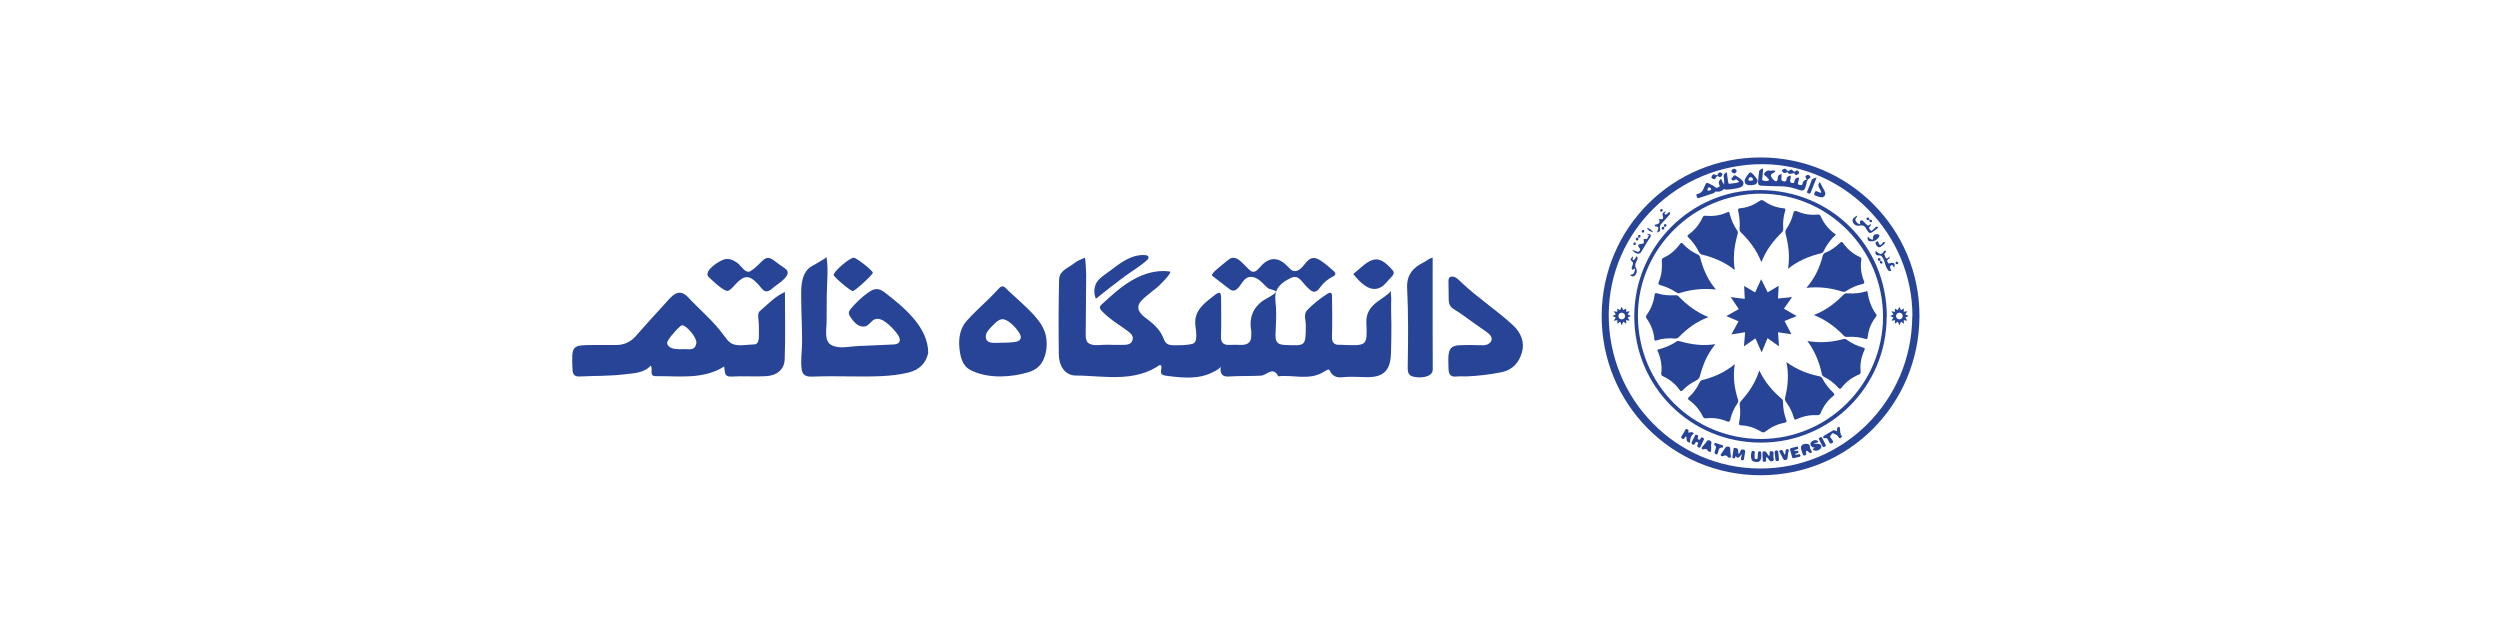 <svg width="284" height="72" viewBox="0 0 284 72" fill="none" xmlns="http://www.w3.org/2000/svg">
<g clip-path="url(#clip0_6734_7140)">
<path d="M132.909 30.848C133.185 31.007 131.623 32.509 131.481 32.624C131.084 32.949 130.666 33.25 130.278 33.591C129.945 33.882 129.41 34.295 129.328 34.757C129.184 35.55 130.129 36.08 130.631 36.49C131.233 36.978 131.795 37.547 132.103 38.271C132.21 38.517 132.29 38.788 132.486 38.972C132.804 39.268 133.282 39.221 133.682 39.223C134.194 39.226 134.702 39.201 135.206 39.119C135.391 39.089 135.587 39.047 135.714 38.907C135.803 38.808 135.843 38.671 135.865 38.539C135.962 37.982 135.836 37.416 135.786 36.853C135.642 35.222 136.912 34.357 138.071 33.459C138.708 32.964 138.715 33.479 138.715 33.932C138.715 35.339 138.758 36.749 138.703 38.154C138.673 38.922 138.959 39.218 139.695 39.181C140.108 39.159 140.523 39.164 140.936 39.181C141.756 39.213 142.189 38.863 142.142 38.007C142.134 37.883 142.169 37.754 142.147 37.634C141.985 36.771 142.052 35.871 142.535 35.118C142.761 34.762 143.067 34.466 143.398 34.208C143.699 33.976 145.081 33.336 144.934 33.093C144.855 32.961 144.181 32.845 144.059 32.748C143.699 32.464 143.413 32.094 143.05 31.815C142.687 31.537 142.199 31.348 141.769 31.509C141.207 31.721 141.001 32.407 140.55 32.81C140.429 32.919 140.277 33.011 140.113 33.014C139.906 33.017 139.727 32.887 139.566 32.76C138.956 32.293 138.35 31.825 137.74 31.355C137.711 31.333 137.681 31.308 137.671 31.271C137.663 31.231 137.683 31.194 137.706 31.159C137.897 30.86 138.173 30.632 138.447 30.405C138.765 30.142 139.083 29.878 139.404 29.617C139.566 29.485 139.737 29.349 139.944 29.301C140.399 29.197 140.819 29.552 141.15 29.881C141.378 30.107 141.607 30.333 141.836 30.562C141.975 30.701 142.129 30.846 142.323 30.87C142.632 30.908 142.878 30.637 143.082 30.401C143.495 29.923 144.019 29.468 144.651 29.436C145.285 29.406 145.86 29.814 146.292 30.281C146.474 30.478 146.658 30.696 146.914 30.771C147.369 30.9 147.804 30.52 148.098 30.149C148.391 29.779 148.714 29.341 149.187 29.306C149.485 29.284 149.766 29.433 150.017 29.597C150.544 29.94 151.019 30.358 151.492 30.776C151.596 30.868 151.711 30.985 151.696 31.124C151.678 31.278 151.517 31.365 151.378 31.435C150.85 31.701 150.385 32.089 150.032 32.561C149.833 32.825 149.609 33.151 149.279 33.141C149.087 33.136 148.921 33.014 148.774 32.887C148.535 32.683 148.314 32.457 148.115 32.213C147.836 31.875 147.533 31.465 147.093 31.46C146.899 31.457 146.717 31.537 146.543 31.622C146.061 31.86 145.593 32.156 145.263 32.581C144.688 33.315 144.902 34.081 144.952 34.929C145.009 35.943 144.937 36.96 144.9 37.975C144.87 38.776 145.051 39.151 145.971 39.188C148.336 39.288 148.316 39.338 148.341 37.023C148.349 36.421 148.05 35.697 148.49 35.237C149.167 34.531 149.96 33.912 150.783 33.377C151.383 32.989 151.318 33.586 151.32 33.927C151.33 35.334 151.365 36.744 151.313 38.149C151.283 38.9 151.529 39.236 152.283 39.166C152.405 39.156 152.531 39.178 152.656 39.184C155.269 39.283 155.341 39.281 155.219 36.667C155.17 35.608 155.652 34.874 156.483 34.26C157 33.877 157.642 33.519 158.047 33.017C157.95 33.138 158.047 33.76 158.047 33.927C158.047 34.213 158.032 34.496 158.029 34.777C158.017 35.461 158.059 36.15 158.062 36.836C158.067 37.938 158.049 39.039 158.015 40.138C157.977 41.237 157.734 42.299 156.575 42.682C156.075 42.846 155.538 42.856 155.013 42.839C154.165 42.809 153.307 42.767 152.464 42.856C151.815 42.926 151.33 42.705 151.059 42.086C150.952 41.839 150.589 42.113 150.415 42.222C148.764 43.272 146.944 42.545 145.215 42.747C144.594 41.556 143.91 42.64 143.246 42.675C142.05 42.742 140.844 42.687 139.65 42.769C138.879 42.822 138.566 42.531 138.67 41.608C138.636 41.911 137.646 42.354 137.395 42.459C136.378 42.889 135.239 42.934 134.152 42.866C133.613 42.831 133.078 42.764 132.543 42.692C132.116 42.635 131.815 42.57 131.899 42.058C131.922 41.929 131.994 41.62 131.882 41.514C131.735 41.374 131.531 41.608 131.37 41.708C130.979 41.941 130.569 42.138 130.141 42.294C129.303 42.603 128.418 42.752 127.53 42.807C125.752 42.919 123.977 42.67 122.199 42.66C120.973 42.653 120.296 41.538 120.281 40.298C120.244 37.44 120.242 34.583 120.316 31.726C120.329 31.194 120.667 30.818 121.087 30.53C121.373 30.333 121.684 30.174 121.955 29.958C122.38 29.617 122.746 29.49 123.233 29.274C123.315 29.237 123.392 31.057 123.39 31.189L123.372 33.457L123.337 37.995C123.337 38.311 123.345 38.659 123.556 38.893C123.696 39.047 123.902 39.124 124.103 39.164C124.668 39.273 125.242 39.144 125.812 39.161C126.381 39.178 126.933 39.191 127.495 39.178C127.943 39.169 128.46 39.191 128.647 38.656C128.796 38.229 128.512 37.91 128.187 37.664C127.155 36.886 126.055 36.282 125.163 35.324C125.046 35.2 124.924 35.046 124.954 34.877C124.974 34.752 125.073 34.658 125.165 34.571C126.257 33.566 127.358 32.551 128.644 31.813C129.93 31.074 131.434 30.624 132.906 30.846L132.909 30.848Z" fill="#284496"/>
<path d="M89.169 33.166C89.169 35.822 89.236 38.333 89.139 40.837C89.094 42.019 88.197 42.66 87.058 42.732C85.737 42.814 84.407 42.695 83.087 42.777C82.216 42.832 82.37 42.185 82.263 41.638C79.884 43.14 77.136 42.705 74.478 42.73C73.692 42.737 74.219 41.902 73.921 41.531C73.132 42.404 71.988 42.392 70.976 42.519C69.3 42.73 67.592 42.683 65.898 42.767C65.267 42.8 65.055 42.571 65.033 41.914C64.934 39.191 64.909 39.191 67.637 39.194C68.422 39.194 69.211 39.194 69.996 39.194C70.904 39.189 71.635 38.858 72.249 38.152C73.289 36.956 74.363 35.789 75.43 34.621C76.263 33.708 77.039 32.562 78.18 33.783C79.54 35.242 81.037 36.458 82.221 38.087C82.45 38.403 82.681 38.729 82.999 38.953C83.673 39.43 84.877 39.132 85.658 39.127C86.172 39.122 86.207 38.567 86.212 38.172C86.22 37.56 86.227 36.946 86.165 36.339C86.13 35.996 86.048 35.558 86.349 35.31C87.21 34.598 87.973 33.703 89.169 33.171V33.166ZM77.474 39.666C77.631 39.661 77.787 39.656 77.942 39.664C78.178 39.674 78.456 39.711 78.683 39.621C78.954 39.515 79.068 39.239 79.108 38.968C79.192 38.381 77.969 36.921 77.489 36.953C77.38 36.961 77.265 37.078 77.191 37.145C77.029 37.284 76.88 37.438 76.736 37.595C76.41 37.948 76.089 38.323 75.853 38.741C75.813 38.811 75.783 38.89 75.791 38.97C75.843 39.562 76.681 39.674 77.128 39.674C77.245 39.674 77.362 39.669 77.477 39.664L77.474 39.666Z" fill="#284496"/>
<path d="M93.888 29.176C94.129 30.611 93.931 32.091 93.921 33.535C93.921 34.568 93.911 35.599 93.901 36.634C93.893 37.385 93.615 38.695 94.393 39.168C95.234 39.678 96.467 39.354 97.392 39.315C98.737 39.255 100.085 39.195 101.43 39.136C101.694 39.123 102 39.091 102.147 38.87C102.321 38.606 102.154 38.255 101.973 37.999C101.609 37.489 101.172 37.032 100.679 36.649C100.304 36.355 99.809 36.097 99.369 36.276C98.996 36.43 98.792 36.853 98.424 37.022C98.093 37.174 97.691 37.084 97.39 36.88C97.089 36.676 96.867 36.378 96.656 36.079C96.537 35.91 96.412 35.721 96.43 35.515C96.445 35.338 96.559 35.189 96.671 35.055C97.221 34.396 97.847 33.807 98.538 33.297C98.884 33.043 99.282 32.799 99.71 32.844C100.043 32.879 100.331 33.085 100.597 33.292C102.719 34.933 105.444 37.181 105.444 40.081C105.225 41.224 104.434 42.023 103.213 42.319C101.259 42.794 99.277 42.771 97.29 42.764C95.634 42.759 93.975 42.714 92.319 42.781C91.698 42.806 91.19 42.704 91.081 42.02C90.924 41.053 91.106 39.939 91.116 38.959C91.13 37.34 91.031 35.724 91.019 34.105C91.009 32.867 90.912 31.355 91.921 30.435C92.135 30.241 93.918 29.34 93.891 29.174L93.888 29.176Z" fill="#284496"/>
<path d="M113.744 42.763C112.488 42.776 111.23 42.559 110.198 42.01C109.266 41.512 109.057 40.358 108.977 39.391C108.893 38.354 109.092 37.263 109.803 36.464C110.519 35.659 111.315 34.928 112.091 34.179C112.486 33.798 112.876 33.411 113.247 33.008C113.615 32.607 113.856 32.299 114.279 32.752C114.744 33.246 115.288 33.679 115.778 34.147C116.897 35.218 118.434 36.502 118.792 38.071C118.991 38.938 118.929 39.873 118.601 40.704C118.272 41.535 117.701 42.02 116.815 42.288C115.888 42.569 114.816 42.748 113.742 42.761L113.744 42.763ZM113.844 38.934C114.358 38.926 114.881 38.916 115.383 38.832C115.942 38.735 116.112 38.374 115.828 37.887C115.502 37.327 114.734 36.472 114.087 36.288C113.565 36.139 113.13 36.621 112.797 36.952C112.444 37.302 111.934 37.772 111.986 38.322C112.051 38.993 112.762 38.963 113.279 38.946C113.466 38.938 113.655 38.936 113.844 38.934Z" fill="#284496"/>
<path d="M166.604 42.762C166.179 42.762 165.844 42.73 165.518 42.77C164.734 42.862 164.553 42.508 164.548 41.77C164.543 41.173 164.468 40.489 164.638 39.907C164.822 39.273 165.461 39.224 166.042 39.206C166.719 39.186 167.395 39.189 168.072 39.216C168.358 39.226 168.654 39.241 168.925 39.146C169.196 39.052 169.439 38.818 169.452 38.532C169.469 38.169 169.138 37.898 168.843 37.689C167.965 37.072 167.082 36.458 166.217 35.824C165.841 35.551 165.461 35.314 165.078 35.071C164.742 34.857 164.58 34.496 164.575 34.106C164.565 33.392 164.555 32.681 164.545 31.967C164.543 31.704 164.595 31.457 164.894 31.423C165.361 31.368 165.709 31.798 166.018 32.089C167.855 33.83 169.994 35.208 171.851 36.923C172.789 37.789 173.222 38.86 172.893 40.024C172.58 41.133 171.886 42.009 170.556 42.285C169.213 42.563 167.873 42.7 166.604 42.762Z" fill="#284496"/>
<path d="M162.75 29.268C162.75 33.527 162.74 37.752 162.76 41.975C162.765 42.987 160.935 43.004 160.303 42.701C159.923 42.517 159.908 42.044 159.915 41.676C159.972 38.695 159.995 35.708 159.851 32.732C159.776 31.165 160.572 30.367 161.765 29.782C162.079 29.631 162.335 29.35 162.75 29.268Z" fill="#284496"/>
<path d="M82.616 29.416C83.038 29.416 83.434 29.623 83.774 29.871C84.142 30.142 84.682 31.09 85.199 30.824C85.722 30.555 86.244 29.961 86.674 29.566C87.082 29.19 87.425 29.23 87.865 29.551C88.186 29.784 88.509 30.016 88.827 30.252C89.218 30.538 89.708 30.749 89.379 31.304C89.076 31.819 88.509 32.169 88.044 32.517C87.703 32.773 87.241 33.323 86.776 33.007C86.555 32.858 86.38 32.559 86.192 32.365C85.933 32.094 85.654 31.786 85.321 31.61C84.317 31.085 83.598 32.373 82.971 32.883C82.869 32.967 82.752 33.047 82.621 33.047C82.531 33.047 82.447 33.01 82.367 32.97C81.676 32.614 81.124 32.032 80.554 31.513C80.502 31.463 80.447 31.413 80.415 31.349C80.057 30.632 81.815 29.558 82.359 29.441C82.447 29.424 82.531 29.414 82.616 29.414V29.416Z" fill="#284496"/>
<path d="M124.489 33.919C124.248 33.375 124.258 32.676 124.546 32.149C124.835 31.622 125.484 31.214 125.974 30.853C126.598 30.393 127.205 29.901 127.886 29.53C128.567 29.16 129.341 28.911 130.114 28.983C130.505 29.02 130.594 29.284 130.303 29.548C129.515 30.261 128.55 30.813 127.697 31.45C126.613 32.256 125.546 33.084 124.497 33.937C124.497 33.932 124.492 33.927 124.489 33.922V33.919Z" fill="#284496"/>
<path d="M153.734 31.127C153.973 30.926 154.247 30.687 154.525 30.453C155.035 30.026 155.711 29.411 156.432 29.469C157.114 29.521 157.726 30.175 158.161 30.645C158.559 31.078 158.161 31.349 157.867 31.669C157.544 32.022 157.253 32.428 156.83 32.649C155.589 33.296 154.426 32 153.734 31.127Z" fill="#284496"/>
<path d="M96.874 33.063C96.623 33.08 94.693 31.446 94.703 31.23C94.725 30.81 96.516 29.275 96.984 29.275C97.284 29.275 99.1 30.698 99.154 30.974C99.192 31.17 97.148 33.045 96.874 33.063Z" fill="#284496"/>
</g>
<path d="M200.05 17.887C210.027 17.906 218.09 25.998 218.051 35.927C218.012 45.973 209.988 54.006 199.992 53.987C189.937 53.987 181.893 45.856 181.951 35.81C182.01 25.842 190.073 17.848 200.05 17.887ZM217.251 35.947C217.29 26.604 209.539 18.708 200.284 18.649C190.64 18.61 182.791 26.252 182.752 35.732C182.713 45.348 190.366 53.166 199.874 53.224C209.402 53.283 217.192 45.524 217.231 35.947H217.251Z" fill="#284496"/>
<path d="M214.325 35.974C214.325 43.922 207.919 50.299 200.019 50.28C192.021 50.28 185.635 43.883 185.654 35.915C185.654 28.026 192.08 21.57 199.901 21.59C207.997 21.59 214.344 27.928 214.344 35.974H214.325ZM213.912 35.994C213.912 28.301 207.702 22.022 200.039 22.002C192.434 21.982 186.067 28.242 186.067 35.817C186.067 43.647 192.218 49.848 200.039 49.868C207.663 49.868 213.892 43.647 213.912 35.994Z" fill="#284496"/>
<path d="M197.071 30.673C195.925 29.771 194.698 29.257 193.388 28.93C193.204 28.884 193.086 28.798 193.001 28.628C192.696 28.016 192.305 27.462 191.815 26.986C191.663 26.84 191.652 26.77 191.833 26.638C192.52 26.136 193.051 25.496 193.402 24.717C193.481 24.543 193.582 24.492 193.765 24.509C194.612 24.585 195.436 24.483 196.211 24.117C196.41 24.023 196.446 24.099 196.489 24.268C196.666 24.961 196.941 25.613 197.352 26.201C197.459 26.355 197.426 26.487 197.382 26.645C197.021 27.932 196.838 29.236 197.072 30.674L197.071 30.673Z" fill="#284496"/>
<path d="M206.061 35.788C207.413 35.255 208.485 34.45 209.429 33.467C209.571 33.32 209.716 33.312 209.897 33.323C210.642 33.37 211.378 33.308 212.126 33.065C212.272 34.022 212.555 34.917 213.129 35.694C213.255 35.863 213.133 35.952 213.052 36.059C212.552 36.715 212.258 37.456 212.172 38.272C212.146 38.511 212.1 38.557 211.863 38.484C211.225 38.287 210.564 38.233 209.897 38.27C209.736 38.279 209.598 38.285 209.467 38.149C208.51 37.152 207.423 36.333 206.061 35.789L206.061 35.788Z" fill="#284496"/>
<path d="M194.076 36.027C192.74 36.523 191.679 37.304 190.744 38.266C190.615 38.399 190.494 38.473 190.296 38.457C189.582 38.4 188.872 38.434 188.189 38.673C188 38.74 187.948 38.704 187.931 38.505C187.861 37.65 187.551 36.878 187.059 36.18C186.944 36.017 186.962 35.918 187.069 35.769C187.549 35.103 187.846 34.36 187.952 33.546C187.981 33.325 188.041 33.25 188.279 33.326C188.935 33.535 189.612 33.579 190.296 33.54C190.421 33.534 190.54 33.52 190.645 33.629C191.619 34.634 192.717 35.469 194.075 36.026L194.076 36.027Z" fill="#284496"/>
<path d="M199.858 42.084C200.473 43.394 201.362 44.428 202.419 45.324C202.545 45.431 202.551 45.562 202.552 45.705C202.556 46.375 202.666 47.029 202.905 47.652C203.017 47.946 202.902 47.996 202.659 48.042C201.887 48.193 201.191 48.521 200.575 49.007C200.405 49.141 200.287 49.168 200.087 49.047C199.39 48.626 198.636 48.356 197.813 48.322C197.583 48.312 197.517 48.243 197.562 48.007C197.69 47.354 197.739 46.692 197.635 46.03C197.603 45.822 197.67 45.681 197.808 45.527C198.706 44.534 199.429 43.432 199.858 42.084Z" fill="#284496"/>
<path d="M200.095 29.788C199.554 28.411 198.748 27.352 197.777 26.41C197.652 26.288 197.606 26.167 197.618 25.994C197.662 25.313 197.618 24.635 197.459 23.97C197.403 23.737 197.481 23.672 197.709 23.653C198.497 23.587 199.21 23.295 199.855 22.846C200.049 22.711 200.183 22.68 200.391 22.83C201.042 23.301 201.776 23.583 202.578 23.654C202.827 23.676 202.856 23.75 202.787 23.977C202.595 24.617 202.524 25.277 202.573 25.945C202.587 26.149 202.532 26.29 202.38 26.44C201.427 27.376 200.624 28.42 200.097 29.788H200.095Z" fill="#284496"/>
<path d="M203.119 30.536C203.349 29.132 203.179 27.854 202.851 26.59C202.793 26.362 202.805 26.18 202.948 25.974C203.304 25.466 203.556 24.901 203.701 24.297C203.772 23.997 203.849 23.873 204.193 24.023C204.913 24.337 205.68 24.451 206.464 24.377C206.649 24.36 206.753 24.386 206.831 24.566C207.198 25.413 207.767 26.099 208.559 26.653C207.953 27.203 207.492 27.837 207.149 28.553C207.079 28.701 206.97 28.748 206.822 28.785C205.509 29.113 204.271 29.608 203.119 30.537V30.536Z" fill="#284496"/>
<path d="M205.319 38.737C206.74 38.982 208.083 38.884 209.406 38.516C209.572 38.47 209.679 38.518 209.797 38.601C210.356 38.995 210.962 39.301 211.624 39.473C211.878 39.54 211.87 39.621 211.778 39.821C211.433 40.583 211.278 41.383 211.37 42.219C211.392 42.416 211.313 42.494 211.142 42.565C210.369 42.886 209.717 43.375 209.205 44.039C209.079 44.202 208.998 44.225 208.85 44.06C208.383 43.536 207.834 43.115 207.203 42.803C207.062 42.734 206.992 42.627 206.96 42.479C206.67 41.141 206.172 39.889 205.318 38.736L205.319 38.737Z" fill="#284496"/>
<path d="M205.209 32.702C206.17 31.584 206.724 30.393 207.054 29.091C207.099 28.915 207.159 28.784 207.35 28.71C207.978 28.468 208.509 28.072 208.995 27.615C209.145 27.474 209.234 27.403 209.388 27.623C209.869 28.308 210.49 28.836 211.256 29.183C211.429 29.26 211.472 29.355 211.444 29.546C211.322 30.344 211.43 31.124 211.725 31.87C211.822 32.115 211.822 32.22 211.533 32.28C210.894 32.413 210.31 32.691 209.758 33.038C209.621 33.123 209.493 33.193 209.319 33.135C208.014 32.715 206.679 32.538 205.21 32.702H205.209Z" fill="#284496"/>
<path d="M188.254 39.742C189.041 39.53 189.779 39.26 190.431 38.802C190.567 38.707 190.697 38.728 190.836 38.767C192.123 39.133 193.427 39.326 194.849 39.096C194.651 39.377 194.491 39.593 194.342 39.818C193.761 40.697 193.382 41.664 193.123 42.678C193.059 42.928 192.952 43.088 192.715 43.205C192.146 43.485 191.619 43.838 191.186 44.307C190.999 44.508 190.913 44.466 190.77 44.262C190.309 43.6 189.696 43.111 188.966 42.769C188.817 42.699 188.69 42.642 188.718 42.429C188.84 41.496 188.648 40.609 188.254 39.742Z" fill="#284496"/>
<path d="M194.93 32.892C193.45 32.727 192.097 32.885 190.776 33.299C190.627 33.346 190.532 33.275 190.428 33.21C189.865 32.852 189.268 32.564 188.622 32.393C188.371 32.326 188.351 32.225 188.444 32.003C188.748 31.276 188.842 30.51 188.783 29.726C188.769 29.529 188.757 29.372 188.99 29.269C189.745 28.936 190.345 28.402 190.827 27.74C190.969 27.545 191.045 27.538 191.206 27.716C191.669 28.224 192.219 28.623 192.849 28.9C193.078 28.999 193.114 29.179 193.168 29.38C193.506 30.627 194.007 31.795 194.928 32.892H194.93Z" fill="#284496"/>
<path d="M202.932 41.127C204.109 41.99 205.348 42.475 206.676 42.743C206.849 42.778 206.952 42.861 207.031 43.014C207.342 43.606 207.753 44.126 208.237 44.584C208.406 44.744 208.453 44.839 208.234 45.01C207.599 45.505 207.145 46.148 206.843 46.892C206.762 47.095 206.665 47.178 206.43 47.164C205.629 47.12 204.856 47.269 204.13 47.612C203.903 47.719 203.84 47.665 203.778 47.443C203.596 46.799 203.297 46.208 202.901 45.67C202.779 45.505 202.743 45.358 202.794 45.149C203.106 43.849 203.234 42.538 202.932 41.127Z" fill="#284496"/>
<path d="M197.071 41.364C196.843 42.799 197.027 44.087 197.422 45.352C197.477 45.528 197.478 45.67 197.365 45.835C196.988 46.387 196.71 46.988 196.566 47.644C196.509 47.904 196.413 47.958 196.157 47.853C195.415 47.547 194.635 47.435 193.837 47.519C193.625 47.542 193.529 47.487 193.437 47.303C193.075 46.568 192.569 45.947 191.901 45.469C191.691 45.319 191.727 45.233 191.891 45.082C192.396 44.616 192.787 44.063 193.077 43.442C193.141 43.305 193.217 43.213 193.375 43.173C194.702 42.838 195.941 42.314 197.071 41.363V41.364Z" fill="#284496"/>
<path d="M197.519 35.105C197.221 34.659 196.942 34.25 196.608 33.748C197.203 33.822 197.668 33.897 198.207 33.952C198.188 33.45 198.151 33.023 198.133 32.483C198.579 32.762 198.951 32.967 199.379 33.227C199.602 32.744 199.806 32.297 200.067 31.721C200.346 32.279 200.569 32.725 200.811 33.209C201.22 32.967 201.592 32.744 202.057 32.465C202.02 32.967 202.001 33.395 201.982 33.915C202.485 33.859 202.931 33.822 203.582 33.748C203.228 34.25 202.968 34.622 202.652 35.068C203.117 35.347 203.563 35.589 204.103 35.905C203.582 36.11 203.191 36.277 202.726 36.463C202.987 36.965 203.21 37.412 203.507 37.97C202.949 37.895 202.54 37.821 201.982 37.746C202.02 38.267 202.057 38.732 202.094 39.346C201.629 39.011 201.257 38.751 200.792 38.416C200.569 38.937 200.383 39.402 200.123 40.034C199.862 39.439 199.658 38.992 199.416 38.434C198.988 38.732 198.598 39.011 198.114 39.346C198.17 38.769 198.207 38.323 198.244 37.746C197.723 37.821 197.277 37.895 196.682 37.988C196.98 37.449 197.203 37.021 197.5 36.5C197.073 36.314 196.663 36.147 196.105 35.905C196.626 35.608 197.073 35.366 197.538 35.105H197.519Z" fill="#284496"/>
<path fill-rule="evenodd" clip-rule="evenodd" d="M183.441 35.548C183.479 35.602 183.515 35.654 183.553 35.708H183.558C183.514 35.732 183.47 35.755 183.427 35.779C183.349 35.82 183.27 35.862 183.184 35.909C183.259 35.941 183.324 35.967 183.385 35.992C183.441 36.015 183.494 36.036 183.548 36.059C183.499 36.142 183.457 36.215 183.414 36.293C183.389 36.337 183.363 36.383 183.334 36.433C183.381 36.426 183.424 36.42 183.465 36.413C183.561 36.399 183.647 36.385 183.743 36.372C183.733 36.517 183.723 36.63 183.709 36.774C183.779 36.727 183.842 36.685 183.904 36.643C183.952 36.61 184 36.578 184.049 36.545C184.083 36.622 184.115 36.69 184.147 36.76C184.174 36.819 184.202 36.879 184.233 36.947C184.253 36.901 184.272 36.858 184.289 36.818C184.331 36.719 184.367 36.633 184.408 36.541C184.469 36.583 184.524 36.62 184.579 36.657C184.633 36.695 184.688 36.732 184.749 36.774C184.742 36.662 184.735 36.57 184.727 36.477C184.725 36.443 184.722 36.408 184.72 36.372C184.792 36.382 184.856 36.391 184.919 36.4C184.982 36.41 185.045 36.419 185.118 36.428C185.066 36.335 185.023 36.254 184.98 36.173C184.958 36.132 184.937 36.092 184.914 36.05C184.965 36.03 185.013 36.011 185.062 35.992C185.128 35.966 185.195 35.939 185.274 35.909C185.211 35.874 185.152 35.842 185.096 35.812C185.027 35.774 184.962 35.738 184.894 35.699C184.952 35.62 185.003 35.551 185.06 35.473C185.085 35.44 185.11 35.405 185.138 35.367C185.042 35.378 184.963 35.385 184.889 35.392C184.831 35.398 184.777 35.403 184.72 35.409C184.724 35.278 184.729 35.171 184.739 35.044C184.617 35.115 184.52 35.171 184.413 35.231L184.219 34.857C184.151 35.002 184.097 35.115 184.039 35.236C183.991 35.208 183.946 35.183 183.901 35.157C183.84 35.123 183.78 35.089 183.713 35.049C183.716 35.12 183.72 35.183 183.724 35.245C183.727 35.302 183.731 35.358 183.733 35.419C183.646 35.41 183.566 35.399 183.481 35.388C183.429 35.381 183.374 35.374 183.315 35.367C183.36 35.432 183.401 35.491 183.441 35.548ZM184.228 36.282C184.438 36.282 184.608 36.111 184.608 35.901C184.608 35.692 184.438 35.522 184.228 35.522C184.018 35.522 183.848 35.692 183.848 35.901C183.848 36.111 184.018 36.282 184.228 36.282Z" fill="#284496"/>
<path fill-rule="evenodd" clip-rule="evenodd" d="M214.984 35.548C215.022 35.602 215.058 35.654 215.096 35.708H215.101C215.057 35.732 215.013 35.755 214.97 35.779C214.892 35.82 214.813 35.862 214.727 35.909C214.802 35.941 214.867 35.967 214.928 35.992C214.984 36.015 215.037 36.036 215.091 36.059C215.042 36.142 215 36.215 214.957 36.293C214.932 36.337 214.906 36.383 214.877 36.433C214.924 36.426 214.967 36.42 215.008 36.413C215.104 36.399 215.19 36.385 215.286 36.372C215.276 36.517 215.266 36.63 215.251 36.774C215.322 36.727 215.385 36.685 215.447 36.643C215.495 36.61 215.543 36.578 215.592 36.545C215.626 36.622 215.658 36.69 215.69 36.76C215.717 36.819 215.745 36.879 215.776 36.947C215.796 36.901 215.814 36.858 215.832 36.818C215.874 36.719 215.91 36.633 215.951 36.541C216.012 36.583 216.067 36.62 216.122 36.657C216.176 36.695 216.231 36.732 216.292 36.774C216.285 36.662 216.277 36.57 216.27 36.477C216.268 36.443 216.265 36.408 216.262 36.372C216.335 36.382 216.399 36.391 216.462 36.4C216.525 36.41 216.588 36.419 216.661 36.428C216.609 36.335 216.566 36.254 216.523 36.173C216.501 36.132 216.48 36.092 216.457 36.05C216.508 36.03 216.556 36.011 216.605 35.992C216.671 35.966 216.738 35.939 216.817 35.909C216.754 35.874 216.695 35.842 216.639 35.812C216.57 35.774 216.505 35.738 216.437 35.699C216.495 35.62 216.546 35.551 216.603 35.473C216.628 35.44 216.653 35.405 216.68 35.367C216.585 35.378 216.506 35.385 216.432 35.392C216.374 35.398 216.32 35.403 216.262 35.409C216.267 35.278 216.272 35.171 216.282 35.044C216.16 35.115 216.063 35.171 215.956 35.231L215.762 34.857C215.694 35.002 215.64 35.115 215.582 35.236C215.534 35.208 215.489 35.183 215.444 35.157C215.383 35.123 215.323 35.089 215.256 35.049C215.259 35.12 215.263 35.183 215.267 35.245C215.27 35.302 215.273 35.358 215.276 35.419C215.189 35.41 215.109 35.399 215.024 35.388C214.972 35.381 214.917 35.374 214.858 35.367C214.903 35.432 214.944 35.491 214.984 35.548ZM215.771 36.282C215.98 36.282 216.151 36.111 216.151 35.901C216.151 35.692 215.98 35.522 215.771 35.522C215.561 35.522 215.391 35.692 215.391 35.901C215.391 36.111 215.561 36.282 215.771 36.282Z" fill="#284496"/>
<path d="M208.67 48.996C208.735 48.813 208.581 48.514 208.956 48.475C209.102 48.803 208.96 49.217 209.214 49.529C209.303 49.637 209.184 49.688 209.107 49.74C209.012 49.805 208.93 49.806 208.876 49.693C208.781 49.493 208.62 49.369 208.415 49.313C208.322 49.289 208.239 49.101 208.109 49.291C207.997 49.454 207.761 49.57 208.021 49.8C208.101 49.87 208.14 49.985 208.2 50.077C208.275 50.192 208.266 50.272 208.128 50.337C208.021 50.387 207.938 50.434 207.844 50.309C207.676 50.086 207.677 49.649 207.2 49.788C207.167 49.798 207.024 49.626 207.176 49.531C207.536 49.304 207.895 49.07 208.274 48.879C208.362 48.835 208.531 48.95 208.671 48.994L208.67 48.996Z" fill="#284496"/>
<path d="M197.127 51.837C197.118 51.961 197.143 52.113 196.933 52.067C196.787 52.035 196.782 51.939 196.806 51.814C196.845 51.613 196.862 51.407 196.905 51.207C196.935 51.075 196.861 50.853 197.131 50.886C197.321 50.909 197.459 50.978 197.456 51.207C197.454 51.331 197.488 51.454 197.507 51.591C197.661 51.482 197.669 51.314 197.736 51.179C197.813 51.02 197.931 51.057 198.057 51.077C198.21 51.102 198.274 51.182 198.247 51.339C198.204 51.588 198.172 51.839 198.127 52.088C198.108 52.194 198.09 52.312 197.928 52.293C197.732 52.269 197.769 52.135 197.79 52.011C197.813 51.873 197.842 51.736 197.88 51.545C197.617 51.95 197.42 52.081 197.289 51.939C197.224 51.924 197.32 51.647 197.127 51.838V51.837Z" fill="#284496"/>
<path d="M200.628 51.96C200.628 52.066 200.626 52.176 200.628 52.285C200.632 52.436 200.546 52.467 200.415 52.464C200.298 52.461 200.242 52.408 200.239 52.295C200.231 52.011 200.223 51.726 200.219 51.442C200.218 51.362 200.231 51.281 200.337 51.271C200.449 51.26 200.559 51.257 200.636 51.364C200.742 51.512 200.85 51.659 200.957 51.807C201.159 51.645 200.848 51.222 201.239 51.254C201.622 51.284 201.435 51.652 201.451 51.865C201.463 52.035 201.624 52.296 201.337 52.394C201.088 52.478 200.979 52.264 200.857 52.099C200.806 52.03 200.775 51.917 200.628 51.96Z" fill="#284496"/>
<path d="M205.219 50.417C205.441 50.416 205.605 50.532 205.605 50.741C205.605 50.911 205.666 51.023 205.74 51.158C205.776 51.224 205.913 51.341 205.761 51.437C205.646 51.51 205.571 51.445 205.48 51.363C205.29 51.194 205.091 51.078 205.188 51.508C205.222 51.66 205.135 51.697 205.02 51.735C204.872 51.783 204.825 51.703 204.789 51.584C204.748 51.449 204.694 51.318 204.649 51.184C204.477 50.675 204.666 50.424 205.22 50.416L205.219 50.417Z" fill="#284496"/>
<path d="M192.878 49.697C192.837 49.806 192.844 49.879 192.958 49.936C193.086 49.999 193.13 49.919 193.172 49.835C193.234 49.712 193.277 49.623 193.45 49.721C193.649 49.833 193.557 49.946 193.499 50.071C193.399 50.285 193.298 50.5 193.193 50.712C193.145 50.808 193.103 50.93 192.952 50.831C192.861 50.77 192.761 50.731 192.819 50.577C192.86 50.467 193.021 50.322 192.796 50.225C192.615 50.149 192.59 50.317 192.529 50.415C192.458 50.528 192.382 50.561 192.26 50.485C192.135 50.408 192.141 50.309 192.192 50.201C192.287 50.001 192.38 49.799 192.492 49.609C192.546 49.517 192.538 49.327 192.735 49.392C192.892 49.444 192.989 49.528 192.877 49.696L192.878 49.697Z" fill="#284496"/>
<path d="M191.982 50.272C191.512 50.24 191.609 49.879 191.577 49.616C191.418 49.579 191.393 49.7 191.355 49.771C191.279 49.908 191.201 49.892 191.088 49.824C190.972 49.754 190.937 49.686 191.02 49.56C191.149 49.363 191.258 49.152 191.387 48.954C191.453 48.852 191.466 48.675 191.688 48.769C191.907 48.862 191.774 49.014 191.786 49.168C192.027 49.086 192.261 49.009 192.423 49.271C192.141 49.412 191.995 49.745 191.982 50.272H191.982Z" fill="#284496"/>
<path d="M199.32 51.628C199.32 51.786 199.315 51.898 199.322 52.008C199.327 52.097 199.39 52.156 199.471 52.166C199.577 52.178 199.654 52.115 199.666 52.008C199.686 51.819 199.69 51.629 199.707 51.44C199.716 51.331 199.78 51.263 199.892 51.271C199.949 51.275 200.048 51.3 200.052 51.328C200.106 51.639 200.134 51.967 200 52.253C199.885 52.497 199.612 52.505 199.371 52.467C199.178 52.435 198.992 52.339 198.95 52.132C198.893 51.853 198.895 51.562 198.995 51.292C199.026 51.207 199.171 51.217 199.255 51.255C199.474 51.353 199.252 51.543 199.321 51.627L199.32 51.628Z" fill="#284496"/>
<path d="M203.8 51.175C203.976 51.346 204.225 51.063 204.289 51.311C204.357 51.577 203.971 51.418 203.924 51.621C204.047 51.725 204.164 51.621 204.278 51.611C204.389 51.601 204.5 51.548 204.529 51.716C204.551 51.84 204.472 51.88 204.372 51.904C204.188 51.947 204 51.979 203.823 52.038C203.681 52.085 203.616 52.035 203.579 51.91C203.544 51.789 203.513 51.667 203.478 51.546C203.258 50.8 203.248 50.984 203.953 50.786C204.051 50.758 204.21 50.647 204.265 50.848C204.317 51.034 204.157 51.036 204.039 51.071C203.967 51.093 203.9 51.13 203.802 51.173L203.8 51.175Z" fill="#284496"/>
<path d="M196.576 51.373C196.593 51.517 196.613 51.61 196.612 51.703C196.61 51.801 196.697 51.935 196.556 51.988C196.454 52.026 196.339 51.986 196.262 51.89C196.122 51.718 195.969 51.689 195.769 51.803C195.676 51.856 195.539 51.837 195.477 51.732C195.42 51.636 195.528 51.564 195.575 51.489C195.682 51.316 195.803 51.151 195.914 50.98C196.02 50.817 196.114 50.681 196.36 50.735C196.629 50.794 196.533 50.988 196.559 51.14C196.575 51.233 196.573 51.328 196.576 51.372V51.373Z" fill="#284496"/>
<path d="M194.386 50.643C194.386 50.777 194.398 50.858 194.383 50.933C194.356 51.065 194.45 51.258 194.312 51.317C194.155 51.385 194.035 51.25 193.944 51.108C193.908 51.05 193.81 50.995 193.745 51.001C193.585 51.015 193.368 51.139 193.313 50.928C193.286 50.822 193.483 50.656 193.581 50.52C193.609 50.481 193.635 50.439 193.671 50.412C193.853 50.279 193.882 49.899 194.23 50.038C194.574 50.175 194.333 50.479 194.384 50.643H194.386Z" fill="#284496"/>
<path d="M205.849 50.779C205.659 50.589 205.567 50.374 205.803 50.169C206.036 49.966 206.302 49.934 206.564 50.126C206.483 50.398 206.219 50.239 206.044 50.4C206.239 50.41 206.39 50.41 206.54 50.425C206.701 50.441 206.855 50.486 206.9 50.671C206.95 50.879 206.817 50.992 206.663 51.086C206.464 51.208 206.252 51.25 206.034 51.145C205.926 51.093 205.906 51.013 206.027 50.94C206.067 50.902 206.105 50.861 206.168 50.874C206.149 50.813 206.096 50.843 206.059 50.835C205.988 50.82 205.912 50.828 205.851 50.778L205.849 50.779Z" fill="#284496"/>
<path d="M202.757 51.671C202.904 51.426 202.733 50.964 203.091 51.018C203.333 51.055 203.099 51.44 203.105 51.669C203.109 51.793 203.074 51.919 203.059 52.044C203.043 52.174 202.96 52.226 202.841 52.256C202.71 52.289 202.628 52.24 202.57 52.13C202.445 51.894 202.318 51.658 202.197 51.42C202.151 51.33 202.055 51.218 202.227 51.154C202.347 51.11 202.469 51.075 202.538 51.248C202.594 51.389 202.676 51.519 202.756 51.671H202.757Z" fill="#284496"/>
<path d="M194.89 50.322C195.058 50.378 195.226 50.421 195.383 50.491C195.513 50.549 195.741 50.508 195.742 50.716C195.742 50.926 195.532 50.822 195.424 50.874C195.222 50.97 195.255 51.22 195.167 51.395C195.117 51.493 195.142 51.673 194.939 51.608C194.767 51.553 194.767 51.453 194.797 51.284C194.841 51.041 195.111 50.766 194.742 50.533C194.689 50.499 194.734 50.319 194.891 50.322H194.89Z" fill="#284496"/>
<path d="M202.063 51.92C202.071 51.998 202.077 52.075 202.088 52.153C202.108 52.284 202.067 52.364 201.924 52.379C201.798 52.391 201.707 52.364 201.69 52.22C201.66 51.94 201.628 51.659 201.599 51.379C201.585 51.239 201.67 51.188 201.795 51.171C201.945 51.15 201.988 51.239 202.004 51.36C202.029 51.546 202.05 51.733 202.073 51.92C202.069 51.92 202.067 51.92 202.063 51.921V51.92Z" fill="#284496"/>
<path d="M207.412 50.569C207.429 50.708 207.318 50.723 207.246 50.765C207.138 50.829 207.073 50.765 207.026 50.673C206.899 50.423 206.773 50.173 206.646 49.923C206.593 49.818 206.618 49.753 206.727 49.702C206.814 49.663 206.913 49.595 206.973 49.702C207.132 49.988 207.269 50.286 207.412 50.57V50.569Z" fill="#284496"/>
<path d="M197.126 51.835C197.103 51.684 197.104 51.536 197.197 51.336C197.349 51.557 197.318 51.746 197.288 51.935C197.234 51.902 197.18 51.868 197.126 51.835Z" fill="#284496"/>
<path d="M215.173 30.41C215.052 30.319 215.041 30.005 214.845 30.127C214.586 30.288 214.779 30.547 214.851 30.767C214.545 30.884 214.465 30.66 214.349 30.473C214.12 30.103 214.127 29.642 213.868 29.278C213.752 29.114 213.688 28.987 213.45 29.013C213.118 29.048 213.005 28.855 213.067 28.49C213.395 28.753 213.714 29.118 214.021 28.524C214.04 28.487 214.142 28.456 214.182 28.474C214.27 28.514 214.26 28.59 214.205 28.668C214.144 28.752 214.013 28.822 214.078 28.948C214.195 29.179 214.215 29.651 214.643 29.137C214.703 29.324 214.622 29.385 214.549 29.419C214.357 29.509 214.373 29.63 214.441 29.8C214.525 30.013 214.637 29.907 214.773 29.878C215.185 29.79 215.317 29.97 215.174 30.412L215.173 30.41Z" fill="#284496"/>
<path d="M213.391 25.791C213.264 26.003 213.061 26.101 212.891 26.231C212.42 26.594 212.331 26.55 212.039 26.05C211.892 25.797 211.735 25.513 211.294 25.625C210.947 25.713 210.57 25.547 210.468 25.163C210.375 24.81 210.678 24.66 211.037 24.477C210.932 24.73 210.691 24.84 210.8 25.069C210.893 25.265 211.043 25.389 211.241 25.48C211.426 25.377 211.157 25.058 211.434 25.035C211.642 25.018 211.753 25.218 211.881 25.351C212.205 25.685 212.2 25.689 212.489 25.456C212.609 25.614 212.446 25.673 212.381 25.762C212.245 25.951 212.419 26.054 212.506 26.163C212.621 26.307 212.688 26.136 212.769 26.089C212.963 25.977 213.05 25.644 213.391 25.792V25.791Z" fill="#284496"/>
<path d="M212.187 26.862C212.316 26.985 212.4 27.108 212.516 27.162C212.621 27.209 212.829 27.343 212.775 26.999C212.731 26.72 213.108 26.509 213.369 26.628C213.563 26.716 213.507 26.855 213.418 26.974C213.185 27.287 212.87 27.447 212.478 27.415C212.15 27.388 212.14 27.16 212.186 26.862H212.187Z" fill="#284496"/>
<path d="M214.171 27.539C214.049 27.769 213.865 27.89 213.683 28.011C213.56 28.091 213.428 28.145 213.296 28.023C213.178 27.914 213.078 27.786 213.058 27.626C213.045 27.52 213.139 27.463 213.227 27.423C213.321 27.381 213.354 27.42 213.382 27.518C213.504 27.945 213.679 27.876 213.883 27.566C213.94 27.481 214.041 27.47 214.17 27.54L214.171 27.539Z" fill="#284496"/>
<path d="M212.367 25.059C212.339 24.988 212.281 24.974 212.217 24.989C212.086 25.02 212.048 24.953 212.036 24.839C212.026 24.744 212.072 24.723 212.155 24.711C212.28 24.694 212.334 24.744 212.345 24.862C212.349 24.905 212.365 24.947 212.375 24.989C212.421 25.018 212.401 25.039 212.367 25.059L212.367 25.059Z" fill="#284496"/>
<path d="M213.577 29.716C213.572 29.64 213.522 29.608 213.456 29.603C213.321 29.591 213.306 29.516 213.331 29.404C213.351 29.31 213.4 29.305 213.484 29.319C213.608 29.342 213.643 29.406 213.617 29.522C213.608 29.564 213.61 29.608 213.606 29.651C213.641 29.693 213.615 29.707 213.576 29.716L213.577 29.716Z" fill="#284496"/>
<path d="M212.368 25.058C212.371 25.035 212.373 25.012 212.376 24.988C212.401 24.982 212.425 24.971 212.45 24.97C212.558 24.963 212.657 24.956 212.667 25.116C212.675 25.223 212.625 25.23 212.548 25.239C212.41 25.254 212.35 25.196 212.368 25.058Z" fill="#284496"/>
<path d="M213.576 29.715C213.585 29.693 213.595 29.672 213.605 29.65C213.631 29.652 213.657 29.65 213.681 29.656C213.786 29.683 213.882 29.707 213.842 29.863C213.816 29.967 213.767 29.958 213.691 29.942C213.555 29.914 213.516 29.84 213.576 29.715Z" fill="#284496"/>
<path d="M215.365 29.785C215.375 29.764 215.384 29.742 215.394 29.721C215.42 29.723 215.446 29.72 215.47 29.726C215.575 29.754 215.671 29.778 215.631 29.933C215.605 30.037 215.556 30.028 215.48 30.013C215.344 29.984 215.305 29.911 215.365 29.785Z" fill="#284496"/>
<path d="M188.413 24.873C188.924 24.971 188.995 24.897 188.881 24.461C188.823 24.24 188.876 24.164 189.228 23.988C189.234 24.131 188.984 24.225 189.119 24.336C189.249 24.443 189.371 24.297 189.477 24.208C189.53 24.164 189.561 24.043 189.653 24.108C189.738 24.167 189.752 24.273 189.68 24.359C189.476 24.6 189.271 24.84 189.058 25.072C188.806 25.347 188.455 25.554 188.588 26.037C188.643 26.236 188.471 26.369 188.262 26.414C188.243 26.154 188.694 25.747 188.028 25.713C188.004 25.712 187.962 25.641 187.965 25.605C187.974 25.496 188.068 25.523 188.141 25.505C188.538 25.407 188.642 25.2 188.412 24.873H188.413Z" fill="#284496"/>
<path d="M185.399 28.383C185.589 28.444 185.659 28.478 185.731 28.487C185.896 28.507 186.038 28.752 186.233 28.519C186.405 28.312 186.261 28.206 186.153 28.049C186.044 27.889 186.11 27.748 186.33 27.723C186.784 27.67 186.777 27.669 186.717 27.25C186.695 27.097 186.806 27.136 186.904 27.158C187.176 27.218 187.178 26.949 187.281 26.819C187.427 26.638 187.094 26.707 187.124 26.569C187.511 26.561 187.646 26.718 187.438 27.004C187.061 27.523 186.782 28.1 186.432 28.633C186.224 28.95 185.798 28.872 185.398 28.385L185.399 28.383Z" fill="#284496"/>
<path d="M185.53 29.11C185.54 29.288 185.385 29.413 185.519 29.551C185.759 29.51 185.787 29.272 185.914 29.105C186.165 29.338 185.959 29.547 185.879 29.741C185.777 29.988 185.687 30.187 185.853 30.47C186.009 30.735 185.945 31.07 185.717 31.303C185.544 31.48 185.346 31.419 185.154 31.206C185.673 31.23 185.679 30.866 185.747 30.524C185.596 30.481 185.53 30.723 185.408 30.607C185.301 30.505 185.38 30.369 185.416 30.253C185.484 30.032 185.633 29.847 185.324 29.632C185.139 29.503 185.304 29.26 185.53 29.11Z" fill="#284496"/>
<path d="M186.179 26.987C186.108 27.014 186.093 27.073 186.108 27.136C186.139 27.268 186.071 27.306 185.957 27.317C185.861 27.326 185.841 27.28 185.83 27.197C185.814 27.072 185.864 27.018 185.982 27.008C186.025 27.004 186.067 26.989 186.109 26.979C186.138 26.933 186.16 26.953 186.179 26.987L186.179 26.987Z" fill="#284496"/>
<path d="M189.124 25.751C189.053 25.778 189.039 25.836 189.053 25.9C189.084 26.032 189.016 26.069 188.902 26.08C188.807 26.09 188.787 26.044 188.775 25.96C188.759 25.835 188.809 25.782 188.927 25.771C188.97 25.767 189.012 25.752 189.054 25.743C189.083 25.696 189.105 25.717 189.125 25.751L189.124 25.751Z" fill="#284496"/>
<path d="M186.178 26.988C186.155 26.986 186.132 26.983 186.108 26.98C186.102 26.955 186.092 26.931 186.09 26.906C186.084 26.798 186.078 26.699 186.238 26.689C186.345 26.683 186.352 26.732 186.36 26.81C186.374 26.948 186.316 27.008 186.178 26.988Z" fill="#284496"/>
<path d="M189.124 25.752C189.1 25.75 189.077 25.747 189.053 25.744C189.047 25.719 189.037 25.695 189.035 25.67C189.029 25.562 189.023 25.462 189.183 25.453C189.29 25.447 189.297 25.496 189.305 25.573C189.319 25.712 189.262 25.771 189.124 25.752Z" fill="#284496"/>
<path d="M186.596 26.418C186.573 26.416 186.55 26.413 186.526 26.41C186.52 26.385 186.51 26.361 186.508 26.336C186.502 26.228 186.496 26.128 186.656 26.119C186.763 26.113 186.77 26.162 186.778 26.239C186.792 26.378 186.734 26.437 186.596 26.418Z" fill="#284496"/>
<path d="M188.688 24.043C188.665 24.041 188.641 24.038 188.617 24.035C188.612 24.01 188.601 23.986 188.6 23.961C188.594 23.853 188.587 23.753 188.748 23.744C188.855 23.738 188.861 23.787 188.87 23.864C188.884 24.003 188.826 24.062 188.688 24.043Z" fill="#284496"/>
<path d="M185.647 27.842C185.623 27.839 185.6 27.837 185.576 27.834C185.571 27.809 185.56 27.785 185.559 27.76C185.553 27.651 185.546 27.552 185.707 27.543C185.814 27.537 185.82 27.586 185.829 27.663C185.843 27.802 185.785 27.861 185.647 27.842Z" fill="#284496"/>
<path d="M187.81 26.401C187.527 26.291 187.205 26.226 187.102 25.871C187.394 25.968 187.645 26.121 187.81 26.401Z" fill="#284496"/>
<path d="M205.252 20.619C205.242 20.697 205.241 20.777 205.221 20.852C204.976 21.759 204.924 21.768 204.019 21.454C203.375 21.229 202.689 21.153 202.013 21.159C201.354 21.165 200.7 21.111 200.044 21.093C199.797 21.086 199.702 20.929 199.714 20.72C199.738 20.311 199.781 19.902 199.833 19.495C199.864 19.245 200.092 19.217 200.298 19.131C200.266 19.498 200.23 19.842 200.207 20.187C200.199 20.3 200.117 20.469 200.294 20.508C200.489 20.55 200.697 20.619 200.896 20.515C200.998 20.461 200.95 20.385 200.898 20.323C200.837 20.251 200.76 20.19 200.707 20.114C200.606 19.972 200.304 19.911 200.428 19.686C200.537 19.489 200.746 19.335 201.017 19.381C201.231 19.417 201.451 19.312 201.66 19.404C201.697 19.493 201.625 19.519 201.583 19.56C201.442 19.695 201.136 19.753 201.178 19.957C201.22 20.167 201.401 20.384 201.58 20.522C201.787 20.68 201.943 20.547 201.943 20.299C201.943 20.006 202.06 19.826 202.373 19.76C202.373 19.926 202.391 20.082 202.368 20.231C202.337 20.441 202.388 20.551 202.613 20.596C202.839 20.64 202.95 20.573 202.954 20.349C202.96 20.049 203.203 20.028 203.4 19.931C203.481 20.125 203.398 20.29 203.366 20.454C203.328 20.645 203.376 20.746 203.58 20.788C203.768 20.826 203.842 20.771 203.854 20.587C203.874 20.294 204.085 20.201 204.341 20.152C204.414 20.347 204.299 20.518 204.267 20.695C204.24 20.848 204.19 20.968 204.415 21.001C204.578 21.026 204.737 21.084 204.771 20.847C204.811 20.567 204.988 20.448 205.247 20.415C205.302 20.482 205.298 20.55 205.253 20.62L205.252 20.619Z" fill="#284496"/>
<path d="M195.86 20.59C195.9 20.243 195.583 19.801 196.161 19.562C196.214 19.933 196.268 20.287 196.315 20.643C196.332 20.773 196.338 20.915 196.525 20.873C196.859 20.798 197.217 20.843 197.572 20.67C197.417 20.519 197.317 20.283 197.078 20.43C196.928 20.522 196.838 20.554 196.723 20.414C196.638 20.31 196.704 20.233 196.779 20.176C196.901 20.082 196.955 19.82 197.182 19.959C197.436 20.114 197.695 20.278 197.904 20.486C198.189 20.77 198.069 21.172 197.676 21.297C197.147 21.466 196.596 21.513 196.045 21.546C195.808 21.261 195.938 20.905 195.861 20.589L195.86 20.59Z" fill="#284496"/>
<path d="M206.882 21.923C206.922 21.47 206.271 21.178 206.734 20.689C206.921 21.041 207.107 21.381 207.283 21.726C207.373 21.904 207.396 22.094 207.265 22.263C207.129 22.436 206.933 22.436 206.743 22.39C206.575 22.35 206.414 22.28 206.249 22.229C206.053 22.168 206.076 22.049 206.137 21.896C206.198 21.744 206.259 21.652 206.441 21.749C206.572 21.818 206.717 21.859 206.883 21.923H206.882Z" fill="#284496"/>
<path d="M206.372 20.152C206.118 20.803 205.913 21.328 205.708 21.853C205.653 21.995 205.578 22.034 205.421 21.968C205.258 21.898 205.261 21.82 205.321 21.68C205.486 21.29 205.646 20.898 205.792 20.501C205.88 20.262 206.084 20.269 206.371 20.152H206.372Z" fill="#284496"/>
<path d="M203.82 19.66C203.567 19.673 203.279 19.933 203.073 19.555C203.065 19.54 202.904 19.595 202.823 19.635C202.645 19.724 202.57 19.59 202.479 19.487C202.399 19.398 202.407 19.326 202.518 19.267C202.654 19.195 202.788 19.074 202.922 19.264C203.035 19.425 203.151 19.497 203.324 19.331C203.597 19.069 203.674 19.599 203.914 19.484C203.943 19.575 203.901 19.628 203.82 19.659V19.66Z" fill="#284496"/>
<path d="M195.183 20.02C195.052 19.991 194.974 20.063 194.934 20.171C194.851 20.394 194.715 20.384 194.537 20.29C194.387 20.211 194.402 20.124 194.466 19.99C194.563 19.791 194.689 19.761 194.873 19.859C194.939 19.895 195.015 19.913 195.087 19.94C195.175 19.9 195.186 19.951 195.183 20.021V20.02Z" fill="#284496"/>
<path d="M196.68 19.411C196.775 19.315 196.832 19.148 196.991 19.17C197.123 19.188 197.297 19.276 197.282 19.416C197.267 19.551 197.141 19.718 196.966 19.685C196.844 19.662 196.708 19.576 196.68 19.412V19.411Z" fill="#284496"/>
<path d="M205.252 20.62C205.25 20.551 205.247 20.483 205.245 20.415C205.22 20.234 204.883 20.031 205.304 19.881C205.483 19.818 205.527 19.935 205.609 20.018C205.723 20.135 205.663 20.22 205.54 20.265C205.371 20.329 205.339 20.495 205.252 20.62Z" fill="#284496"/>
<path d="M195.18 20.02C195.148 19.993 195.116 19.967 195.084 19.939C195.099 19.897 195.108 19.852 195.13 19.814C195.226 19.648 195.312 19.497 195.557 19.638C195.72 19.732 195.682 19.811 195.62 19.933C195.507 20.15 195.364 20.181 195.18 20.02Z" fill="#284496"/>
<path d="M203.82 19.659C203.852 19.601 203.883 19.542 203.914 19.484C204.063 19.332 204.194 19.307 204.337 19.504C204.459 19.672 204.332 19.71 204.237 19.794C204.012 19.993 203.911 19.856 203.82 19.659Z" fill="#284496"/>
<path d="M195.861 20.592C195.923 20.911 195.984 21.23 196.046 21.548C195.985 21.523 195.924 21.498 195.863 21.472C195.829 21.276 195.795 21.08 195.76 20.883C195.884 20.818 195.807 20.682 195.86 20.592H195.861Z" fill="#284496"/>
<path fill-rule="evenodd" clip-rule="evenodd" d="M195.862 21.473C195.863 21.473 195.863 21.473 195.863 21.472L195.862 21.473C195.862 21.473 195.862 21.473 195.862 21.473ZM194.991 21.757C195.334 21.837 195.605 21.668 195.862 21.473C196.005 21.245 195.989 21.046 195.758 20.884C195.708 20.76 195.658 20.636 195.605 20.509C195.579 20.443 195.552 20.377 195.524 20.309C195.278 20.48 195.207 20.68 195.292 20.938C195.298 20.956 195.306 20.977 195.315 20.997C195.355 21.095 195.398 21.203 195.241 21.25C195.21 21.259 195.18 21.274 195.149 21.289C195.045 21.339 194.937 21.391 194.818 21.25C194.707 21.119 194.553 21.052 194.399 20.985C194.307 20.944 194.214 20.904 194.131 20.85C193.915 20.709 193.815 20.769 193.714 20.994C193.685 21.059 193.658 21.125 193.631 21.192C193.477 21.57 193.321 21.951 192.81 22.036C192.66 22.061 192.704 22.187 192.742 22.296C192.748 22.315 192.755 22.334 192.76 22.352C192.794 22.471 192.85 22.547 192.996 22.497C193.058 22.476 193.12 22.455 193.182 22.434C193.677 22.266 194.173 22.098 194.672 21.943C194.722 21.927 194.755 21.888 194.788 21.849C194.838 21.791 194.887 21.733 194.991 21.757ZM194.167 21.274L194.165 21.273V21.274C194.042 21.283 194.018 21.374 193.995 21.458C193.99 21.476 193.985 21.495 193.979 21.512C193.929 21.656 194.04 21.662 194.137 21.651C194.243 21.637 194.379 21.617 194.383 21.49C194.387 21.375 194.266 21.32 194.167 21.274Z" fill="#284496"/>
<path fill-rule="evenodd" clip-rule="evenodd" d="M198.193 20.519C198.191 20.993 198.524 21.027 198.899 21.042C198.921 21.04 198.944 21.038 198.966 21.036C199.271 21.008 199.599 20.977 199.664 20.548C199.694 20.348 199.006 19.564 198.838 19.578C198.68 19.593 198.194 20.303 198.193 20.519ZM198.767 20.523C198.795 20.524 198.823 20.524 198.847 20.53C198.876 20.524 198.91 20.523 198.944 20.522C199.04 20.52 199.138 20.518 199.138 20.386C199.138 20.236 198.999 20.123 198.854 20.129C198.73 20.134 198.64 20.27 198.621 20.387C198.599 20.52 198.684 20.522 198.767 20.523Z" fill="#284496"/>
<defs>
<clipPath id="clip0_6734_7140">
<rect width="108" height="13.928" fill="white" transform="translate(65 28.971)"/>
</clipPath>
</defs>
</svg>
